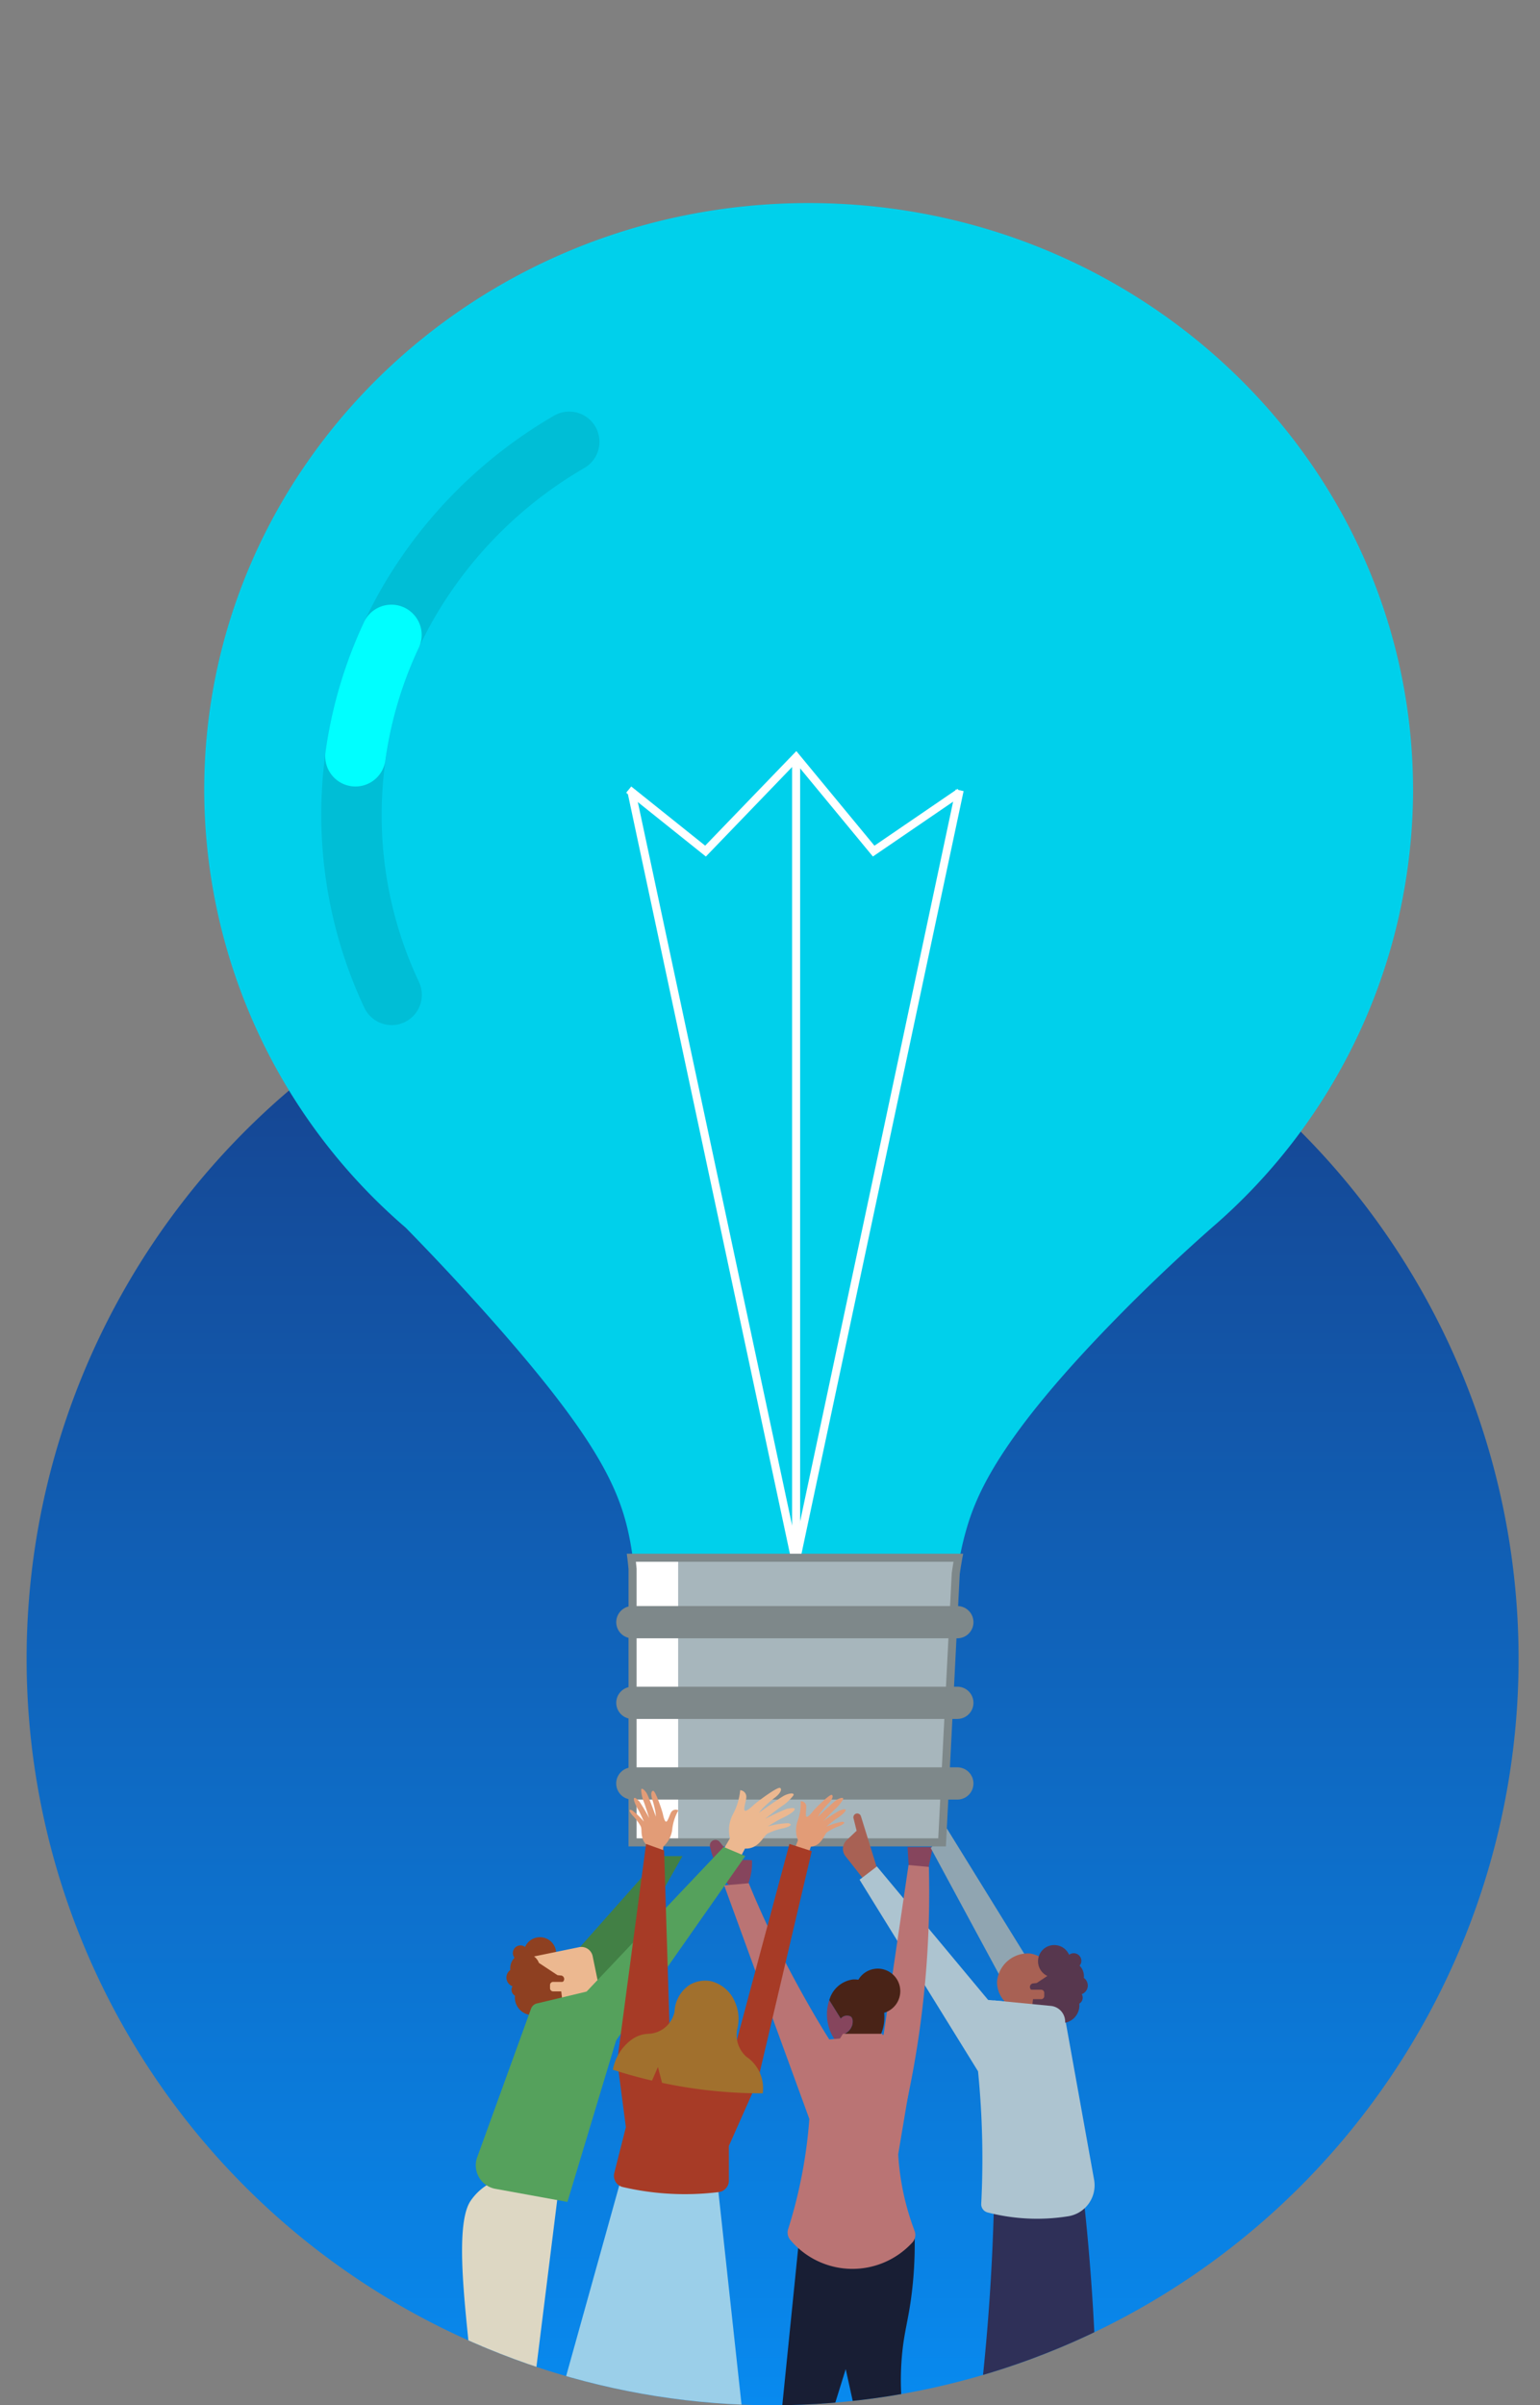 <svg xmlns="http://www.w3.org/2000/svg" xmlns:xlink="http://www.w3.org/1999/xlink" width="187.824" height="293.188" viewBox="0 0 187.824 293.188">
    <rect x="0" y="0" width="187.824" height="293.188" fill="#808080" stroke="none"/>
    <defs>
        <style>
            #light1 {
            	-webkit-animation: flicker-in-1 2s linear infinite both;
	        animation: flicker-in-1 2s linear infinite both;
            }
            #light2 {
            	-webkit-animation: flicker-in-1 2s linear infinite both;
	        animation: flicker-in-1 2s linear infinite both;
            }
            #light3 {
            	-webkit-animation: flicker-in-1 2s linear infinite both;
	        animation: flicker-in-1 2s linear infinite both;
            }
            #light4 {
            	-webkit-animation: flicker-in-1 2s linear infinite both;
	        animation: flicker-in-1 2s linear infinite both;
            }
            @-webkit-keyframes flicker-in-1 {
  0% {
    opacity: 0;
  }
  10% {
    opacity: 0;
  }
  10.1% {
    opacity: 1;
  }
  10.2% {
    opacity: 0;
  }
  20% {
    opacity: 0;
  }
  20.1% {
    opacity: 1;
  }
  20.6% {
    opacity: 0;
  }
  30% {
    opacity: 0;
  }
  30.1% {
    opacity: 1;
  }
  30.5% {
    opacity: 1;
  }
  30.6% {
    opacity: 0;
  }
  45% {
    opacity: 0;
  }
  45.1% {
    opacity: 1;
  }
  50% {
    opacity: 1;
  }
  55% {
    opacity: 1;
  }
  55.1% {
    opacity: 0;
  }
  57% {
    opacity: 0;
  }
  57.1% {
    opacity: 1;
  }
  60% {
    opacity: 1;
  }
  60.1% {
    opacity: 0;
  }
  65% {
    opacity: 0;
  }
  65.1% {
    opacity: 1;
  }
  75% {
    opacity: 1;
  }
  75.1% {
    opacity: 0;
  }
  77% {
    opacity: 0;
  }
  77.1% {
    opacity: 1;
  }
  85% {
    opacity: 1;
  }
  85.1% {
    opacity: 0;
  }
  86% {
    opacity: 0;
  }
  86.1% {
    opacity: 1;
  }
  100% {
    opacity: 1;
  }
}
@keyframes flicker-in-1 {
  0% {
    opacity: 0;
  }
  10% {
    opacity: 0;
  }
  10.1% {
    opacity: 1;
            fill="#FFDF05"
  }
  10.2% {
    opacity: 0;
  }
  20% {
    opacity: 0;
  }
  20.1% {
    opacity: 1;
            fill="#FFDF05"
  }
  20.6% {
    opacity: 0;
  }
  30% {
    opacity: 0;
  }
  30.1% {
    opacity: 1;
            fill="#FFDF05"
  }
  30.5% {
    opacity: 1;
            fill="#FFDF05"
  }
  30.6% {
    opacity: 0;
  }
  45% {
    opacity: 0;
  }
  45.1% {
    opacity: 1;
            fill="#FFDF05"
  }
  50% {
    opacity: 1;
            fill="#FFDF05"
  }
  55% {
    opacity: 1;
            fill="#FFDF05"
  }
  55.1% {
    opacity: 0;
  }
  57% {
    opacity: 0;
  }
  57.1% {
    opacity: 1;
            fill="#FFDF05"
  }
  60% {
    opacity: 1;
            fill="#FFDF05"
  }
  60.1% {
    opacity: 0;
  }
  65% {
    opacity: 0;
  }
  65.1% {
    opacity: 1;
            fill="#FFDF05"
  }
  75% {
    opacity: 1;
            fill="#FFDF05"
  }
  75.1% {
    opacity: 0;
  }
  77% {
    opacity: 0;
  }
  77.1% {
    opacity: 1;
            fill="#FFDF05"
  }
  85% {
    opacity: 1;
            fill="#FFDF05"
  }
  85.1% {
    opacity: 0;
  }
  86% {
    opacity: 0;
  }
  86.1% {
    opacity: 1;
            fill="#FFDF05"
  }
  100% {
    opacity: 1;
            fill="#FFDF05"
  }
}

        </style>
        <linearGradient id="a" x1="0.5" x2="0.5" y2="1" gradientUnits="objectBoundingBox">
            <stop offset="0" stop-color="#173e88" />
            <stop offset="1" stop-color="#088aef" />
        </linearGradient>
        <clipPath id="b">
            <path d="M114.255,2.371C3.167,23.895,31.543,151.956,31.543,202.2a90.984,90.984,0,1,0,181.968,0c0-46.962,24.442-202.209-76.216-202.2a121.425,121.425,0,0,0-23.04,2.375" transform="translate(-28.299 0.004)" fill="none" />
        </clipPath>
    </defs>
    <g transform="translate(-476.409 -3384.996)">
        <path d="M122.635,114.915A90.984,90.984,0,1,1,31.651,205.9a90.984,90.984,0,0,1,90.984-90.984" transform="translate(448.003 3381.3)" fill="url(#a)" />
        <g transform="translate(476.409 3384.996)" clip-path="url(#b)">
            <path d="M153.471,320.882l-1.4,7.423h-2.891l1.119-8.17Z" transform="translate(-32.191 -10.303)" fill="#a86154" />
            <path d="M165.168,320.135l-.467,7.216-2.609.465v-7.681Z" transform="translate(-32.606 -10.303)" fill="#a86154" />
            <path d="M147.445,231.146a10.905,10.905,0,0,0-1.584-5.081l-4.222.707,4.313,5.726Z" transform="translate(-31.948 -7.275)" fill="#a86154" />
            <path d="M142.846,235.592l-.174-2.957h3.073l-.724,3.479Z" transform="translate(-31.981 -7.486)" fill="#86455d" />
            <path d="M145.6,232.686l1.97-2.378L161,252.034,157.01,253.8Z" transform="translate(-32.076 -7.411)" fill="#90a5b1" />
            <path d="M76.858,317.463l-3.523,4.776,2.58,2.013,4.249-5.762Z" transform="translate(-29.749 -10.217)" fill="#ecb890" />
            <path d="M79.5,329.318c.016-.027-.029-.106-.058-.152a.342.342,0,0,0,.176-.162.671.671,0,0,0,.026-.38.9.9,0,0,0-.231-.441c-.272-.285-.506-.485-.629-.6-.082-.083-.354-.387-.567-.647-.1-.118-.185-.227-.235-.3a.032.032,0,0,0,0-.014l-.024-.037a.234.234,0,0,1-.015-.026v-.008a.147.147,0,0,1-.016-.026l-.015-.025-.01-.019v-.016l-.009-.019v-.291a.123.123,0,0,0-.01-.056.369.369,0,0,0-.019-.112c-.068-.391-.2-1.1-.225-1.228a2.742,2.742,0,0,0-.42-1l-.039-.034h-.01l-.036-.026-.042-.026h-.01l-.038-.017h-.01l-.046-.017h-.01l-.024-.009h-.026l-.05-.01h-.063a.829.829,0,0,0-.12,0l-.011.009a1.079,1.079,0,0,0-.228.048l-.056.017c-.078.023-.163.043-.236.058H76.13l-.072.012h-.734l-.033-.012-.034-.013a3.244,3.244,0,0,1-1.283-1.048l-.029-.04-.012-.019a.177.177,0,0,1-.016-.021l-.013-.019a.1.1,0,0,1-.014-.021l-.013-.019-.013-.017-.012-.018-.013-.019-.012-.016-.012-.019-.01-.015a.1.1,0,0,1-.013-.021v-.012l-.045-.114c-.045-.076-.08-.142-.109-.2l-.014-.027a2.719,2.719,0,0,1-.1-.255l-.012-.024a.076.076,0,0,0-.015-.016.04.04,0,0,0-.014-.012h-.051l-.013.01a.066.066,0,0,0-.016.02l-.015.01-.015.01-.019.014-.039.03-.016.012-.013.012-.026.02-.019.016-.012.01-.015.013-.12.1-.015.014-.018.017-.019.016a.075.075,0,0,1-.017.017l-.019.018-.046.046-.015.016c-.038.037-.075.077-.11.12l-.031.037-.029.036-.013.016-.01.013-.012.015-.01.013-.012.016-.015.022-.01.015a4.15,4.15,0,0,0-.4.647c-.023.051-.043.1-.057.142v.025a.1.1,0,0,1,0,.024c-.021,0-.048,0-.058.016s-.475.686-.511.734-.008.13.06.209a4.073,4.073,0,0,0,.535.514c.257.2.658.526.82.646s.466.35.485.357l.5.041.135-.243c.152.146.34.335.5.506.333.352.808.9.994,1.132a5.458,5.458,0,0,0,1.276,1.015c.592.352.937.572,1.423.827s.952.485,1.092.4Z" transform="translate(-29.695 -10.355)" fill="#562818" />
            <path d="M85.59,320.591l-.162,5.827,3.236.089.195-7.03Z" transform="translate(-30.138 -10.282)" fill="#ecb890" />
            <path d="M94.152,328.48c0-.03-.086-.066-.135-.085a.339.339,0,0,0,.05-.232.626.626,0,0,0-.194-.315.847.847,0,0,0-.436-.215c-.383-.067-.685-.087-.855-.111-.113-.016-.508-.1-.828-.178-.147-.037-.28-.075-.36-.1h-.015l-.041-.014h-.008l-.028-.013-.029-.013-.027-.011-.018-.01-.015-.008-.017-.012h-.013l-.011-.008-.024-.023-.008-.01v-.011h-.012l-.01-.01v-.009l-.008-.008-.012-.013-.01-.012-.017-.018-.041-.04-.079-.078c-.276-.27-.782-.748-.878-.839a2.611,2.611,0,0,0-.907-.545.22.22,0,0,0-.05,0h-.173l-.048.014h-.01l-.024.008h-.025l-.045.021h-.009l-.046.026a.76.76,0,0,0-.1.071v.012a1.188,1.188,0,0,0-.162.172l-.035.046a2.389,2.389,0,0,1-.162.184l-.023.025-.051.05-.023.022-.024.018-.024.022-.026.022-.027.021-.027.021-.028.019-.027.019-.06.039-.031.017-.029.016-.031.016-.025.014-.033.015-.034.014-.029.011-.026.011h-.011l-.024.008-.034.01-.036.01a3.24,3.24,0,0,1-1.635-.08l-.047-.016h-.046l-.021-.008h-.02l-.023-.009h-.019l-.021-.008h-.039l-.02-.009h-.016l-.022-.01h-.014l-.026-.011c-.08-.034-.147-.065-.2-.094l-.028-.014a1.8,1.8,0,0,1-.227-.143l-.024-.01h-.055l-.014.008a.057.057,0,0,0-.011.015.037.037,0,0,0,0,.014.093.093,0,0,0,0,.023v.083a.139.139,0,0,1-.016.047v.036a.274.274,0,0,1-.008.03.093.093,0,0,0,0,.023v.034c-.014.046-.028.1-.039.152v.128a.116.116,0,0,1-.014.065.072.072,0,0,1,0,.02c0,.052-.015.105-.02.162v.225a4.066,4.066,0,0,0,.042.743c.012.055.022.105.034.144v.048c0,.007-.041.027-.039.046v.877c0,.058.065.108.162.131a4,4,0,0,0,.726.094c.323.01.831.034,1.032.036h.6l.432-.26-.025-.272c.205.028.466.068.693.11.47.084,1.166.239,1.448.314a5.358,5.358,0,0,0,1.616.061c.682-.066,1.087-.094,1.627-.174s1.046-.173,1.112-.323Z" transform="translate(-30.123 -10.477)" fill="#562818" />
            <path d="M100.42,245.916,111.2,233.772h2.652l-10.722,18.944Z" transform="translate(-30.621 -7.523)" fill="#428045" />
            <path d="M201.468,97.133c0-39.522-33.005-71.561-73.717-71.561S54.034,57.611,54.034,97.133A70.491,70.491,0,0,0,78.6,150.461c4.056,4.137,7.359,7.74,9.8,10.467,13.258,14.86,16.256,21.15,17.485,27.272.189.936.323,1.779.407,2.5h39.879c.171-.907.4-1.965.725-3.123,1.251-4.527,4.073-11.469,18.431-26.113,2.782-2.839,6.686-6.665,11.592-10.993a70.547,70.547,0,0,0,24.552-53.335" transform="translate(-29.127 -0.819)" fill="#00d0eb" />
            <path d="M77.377,126.62a3.688,3.688,0,0,1-3.339-2.118,55.342,55.342,0,0,1,2.587-51.934A57.728,57.728,0,0,1,97.2,52.319a3.686,3.686,0,0,1,3.7,6.376A50.336,50.336,0,0,0,82.954,76.349a48.019,48.019,0,0,0-6.8,24.619,47.535,47.535,0,0,0,4.55,20.4,3.691,3.691,0,0,1-3.325,5.254" transform="translate(-29.602 -1.665)" fill="#00bed6" />
            <path d="M72.973,98.318a3.582,3.582,0,0,1-.509-.036,3.686,3.686,0,0,1-3.146-4.157,55.113,55.113,0,0,1,4.729-15.911,3.688,3.688,0,0,1,6.673,3.14,47.708,47.708,0,0,0-4.1,13.782,3.686,3.686,0,0,1-3.648,3.182" transform="translate(-29.618 -2.448)" fill="aqua" />
            <rect id="light1" width="0.983" height="95.642" transform="translate(76.506 96.454) rotate(-12.047)" fill="#fff" />
            <rect id="light2" width="95.642" height="0.983" transform="matrix(0.208, -0.978, 0.978, 0.208, 96.669, 189.763)" fill="#fff" />
            <rect id="light3" width="0.983" height="97.695" transform="translate(96.604 92.183)" fill="#fff" />
            <path id="light3" d="M116.93,107.45l-9.719-7.775.615-.767,9.018,7.215,11.119-11.528,9.526,11.533L147.628,99.2l.555.811L137.3,107.445l-9.4-11.378Z" transform="translate(-30.839 -3.042)" fill="#fff" />
            <path d="M108.171,197.579v33.306h37.748q.832-16.377,1.666-32.754c.071-.52.171-1.177.323-1.94H108.022c.068.54.117,1.012.149,1.389" transform="translate(-30.866 -6.313)" fill="#a7b6bc" />
            <rect width="5.552" height="34.696" transform="translate(77.156 189.878)" fill="#fff" />
            <path d="M146.209,231.363H107.5V197.584c-.037-.436-.085-.887-.143-1.347l-.07-.553h41.027l-.11.582c-.118.632-.223,1.269-.309,1.9Zm-37.724-.983h36.79l1.645-32.328c.063-.459.135-.923.215-1.386H108.4c.033.289.06.576.084.854v32.86Z" transform="translate(-30.842 -6.296)" fill="#7e888a" />
            <path d="M147.559,206.209H107.926a1.966,1.966,0,0,1,0-3.932h39.633a1.966,1.966,0,0,1,0,3.932Z" transform="translate(-30.799 -6.509)" fill="#7e888a" />
            <path d="M147.559,216.366H107.926a1.966,1.966,0,0,1,0-3.932h39.633a1.966,1.966,0,0,1,0,3.932Z" transform="translate(-30.799 -6.836)" fill="#7e888a" />
            <path d="M147.559,226.523H107.925a1.966,1.966,0,0,1-.009-3.932h39.642a1.966,1.966,0,0,1,0,3.932Z" transform="translate(-30.799 -7.163)" fill="#7e888a" />
            <path d="M88.728,295.291,75.682,316.248l4.858,3.608,9.853-13.324Z" transform="translate(-29.824 -9.503)" fill="#c2beae" />
            <path d="M92.65,320.731H85.434l2.22-21.513c-.037-4.526-2.5-18.491-.139-22.065a6.8,6.8,0,0,1,2.222-2.083l8.465,1.111Z" transform="translate(-30.138 -8.852)" fill="#ddd7c3" />
            <path d="M96.233,243.986a1.98,1.98,0,0,0-1.813,1.189.928.928,0,1,0-.03,1.5,1.977,1.977,0,1,0,1.843-2.689" transform="translate(-30.38 -7.852)" fill="#8e4021" />
            <path d="M120.81,238.058a11.1,11.1,0,0,1-3.036-5.5.67.67,0,0,1,.4-.771h.01a.677.677,0,0,1,.781.2l1.778,2.216c.244-.015.495-.025.755-.029.485-.01.954,0,1.391.029a6.973,6.973,0,0,1-.056,1.333,7.176,7.176,0,0,1-.757,2.333Z" transform="translate(-31.179 -7.457)" fill="#86455d" />
            <path d="M94.477,246.592l6.574-1.349a1.407,1.407,0,0,1,1.661,1.095l.947,4.615-7.952,1.632Z" transform="translate(-30.429 -7.891)" fill="#ecb890" />
            <path d="M98.774,248.724l-.427-.046-2.264-1.494a1.81,1.81,0,0,0-3.5.646,1.752,1.752,0,0,0,.015.214,1.131,1.131,0,0,0,.263,1.987.83.83,0,0,0,.283,1.138l.014.008a2.152,2.152,0,0,0,3.856,1.517l1.96-.634-.3-2.474a.438.438,0,1,0,.1-.871Z" transform="translate(-30.354 -7.917)" fill="#8e4021" />
            <path d="M97.994,249.613h1.249a.382.382,0,0,1,.382.381v.395a.382.382,0,0,1-.382.381H97.994a.381.381,0,0,1-.381-.381v-.395a.381.381,0,0,1,.381-.381" transform="translate(-30.53 -8.033)" fill="#ecb890" />
            <path d="M118.784,233.641a23.637,23.637,0,0,0,1.456-2.329,4.124,4.124,0,0,1,.336-2.863,7.744,7.744,0,0,0,.914-2.988.807.807,0,0,1,.745.857c0,.371-.38,1.437-.2,1.617s.831-.424,1.145-.716,2.861-2.215,3.173-2.034-.062.726-.54,1.107a14.152,14.152,0,0,0-1.671,1.468c-.316.393-.377.46-.377.46s2.65-1.907,3.2-2.155,1.174-.309,1.017.025a5.628,5.628,0,0,1-1.483,1.36c-.636.455-2,1.525-2,1.525a28.234,28.234,0,0,1,2.643-1.232c.406-.079,1.017-.217.993.051s-.943.809-1.5,1.061-1.788,1.02-1.788,1.02a10.986,10.986,0,0,1,2.472-.393c.556.1.429.349-.485.6a7.767,7.767,0,0,0-1.972.646c-.461.289-.563.774-1.294,1.363a2.126,2.126,0,0,1-1.493.485l-1.294,2.442Z" transform="translate(-31.212 -7.246)" fill="#ecb890" />
            <path d="M121.122,233.732l-2.637-1.109L101.77,250.249l-6.057,1.446a1.011,1.011,0,0,0-.719.646L88.38,270.585a2.911,2.911,0,0,0,1.943,3.628,3.023,3.023,0,0,0,.32.077l8.793,1.6,5.863-19.452a1.536,1.536,0,0,1,.213-.436Z" transform="translate(-30.229 -7.486)" fill="#55a15c" />
            <path d="M137.431,236.912l-2.587-3.292a1.456,1.456,0,0,1,.142-1.967l1.208-1.144-.376-1.518a.468.468,0,0,1,.882-.306.5.5,0,0,1,.021.053l2.325,7.489Z" transform="translate(-31.719 -7.35)" fill="#a86154" />
            <path d="M153.406,277.515c-.117,4.778-.368,9.755-.785,14.917A265.857,265.857,0,0,1,148.8,320.68h5.219L158.4,299.1l1.025,20.744,6.256-.28a272.464,272.464,0,0,0-.2-29.367q-.441-7.254-1.212-13.986Z" transform="translate(-32.178 -8.889)" fill="#2f3058" />
            <path d="M125.662,320.092v5.654h1.825l1.044-5.654Z" transform="translate(-31.434 -10.302)" fill="#86455d" />
            <path d="M128.347,325.994a2.474,2.474,0,0,0-.3-1.027,3.967,3.967,0,0,0-.243-.422.551.551,0,0,0-.068-.089.093.093,0,0,0-.128-.02l-.019.01-.5.3c-.265.162-.69.43-1.1.676s-.921.588-1.182.757a4.962,4.962,0,0,1-.828.531,3.89,3.89,0,0,1-1.1.421,1.088,1.088,0,0,1-.346,0c-.072-.012-.135-.029-.267-.043a1.021,1.021,0,0,0-.589.135,1.916,1.916,0,0,1-.6.11,2.8,2.8,0,0,0-.741.013l-.033.014a.875.875,0,0,0-.354.55.1.1,0,0,0,0,.041.1.1,0,0,0-.02.084.558.558,0,0,0,.04.153.814.814,0,0,0,.293.4,4.771,4.771,0,0,0,.917.485,9.158,9.158,0,0,0,1.473.426,3,3,0,0,0,1.211-.038,3.236,3.236,0,0,0,.853-.781,7.936,7.936,0,0,1,1.094-.892,1.8,1.8,0,0,1,.913-.379l.162,1.678.077.162a2.775,2.775,0,0,0,.38,0c.131-.018.147-.029.162-.123s.153-.774.268-1.166.409-1.252.409-1.252a1.12,1.12,0,0,0,.174-.713" transform="translate(-31.249 -10.441)" fill="#dbb365" />
            <path d="M140.8,320.6l2.242,5.189,1.676-.724-1.285-5.6Z" transform="translate(-31.921 -10.282)" fill="#86455d" />
            <path d="M145.365,325.677a2.474,2.474,0,0,0-.3-1.027,4.438,4.438,0,0,0-.241-.422.769.769,0,0,0-.07-.087.1.1,0,0,0-.128-.022l-.017.011c-.064.038-.279.162-.5.3-.267.162-.692.431-1.1.676s-.92.588-1.182.756a5.227,5.227,0,0,1-.827.532,3.868,3.868,0,0,1-1.106.419.938.938,0,0,1-.147.014,1.369,1.369,0,0,1-.2-.014c-.072-.014-.135-.029-.267-.044a1,1,0,0,0-.588.135,1.974,1.974,0,0,1-.6.108,2.811,2.811,0,0,0-.741.014l-.033.013a.874.874,0,0,0-.354.552.087.087,0,0,0,0,.039.113.113,0,0,0-.02.084.55.55,0,0,0,.04.162.805.805,0,0,0,.293.4,4.639,4.639,0,0,0,.917.485,9.062,9.062,0,0,0,1.473.427,2.987,2.987,0,0,0,1.211-.037,3.253,3.253,0,0,0,.853-.781,7.891,7.891,0,0,1,1.095-.892,1.783,1.783,0,0,1,.912-.38l.162,1.678.077.162a2.776,2.776,0,0,0,.38,0c.131-.015.147-.029.162-.123s.162-.772.268-1.165.41-1.253.41-1.253a1.129,1.129,0,0,0,.173-.719" transform="translate(-31.797 -10.431)" fill="#dbb365" />
            <path d="M165.228,273.273l-3.521-19.563c-.275-1.527-1.477-1.83-3.028-1.778l-6.377-.586-13.567-16.272-2.113,1.617,14.449,23.353a107.2,107.2,0,0,1,.528,11.2q-.012,2.538-.139,4.948a1.037,1.037,0,0,0,.774,1.058,24.115,24.115,0,0,0,9.825.468,3.822,3.822,0,0,0,3.181-4.37c0-.027-.009-.054-.014-.081" transform="translate(-31.786 -7.565)" fill="#adc4d0" />
            <path d="M157.975,246.039a3.5,3.5,0,1,1-4.032,3.458,3.778,3.778,0,0,1,4.032-3.458" transform="translate(-32.344 -7.918)" fill="#a86154" />
            <path d="M165.148,249.9a1.131,1.131,0,0,0-.485-.925,1.734,1.734,0,0,0,.013-.213,1.8,1.8,0,0,0-.527-1.276.918.918,0,0,0,.215-.587.932.932,0,0,0-.931-.929.919.919,0,0,0-.563.194,1.977,1.977,0,1,0-2.653,2.577l-1.294.858-.425.048a.438.438,0,0,0,.059.875l.04,0-.3,2.474,1.961.634a2.151,2.151,0,0,0,3.855-1.517.828.828,0,0,0,.407-.829.789.789,0,0,0-.11-.323,1.132,1.132,0,0,0,.742-1.056" transform="translate(-32.478 -7.883)" fill="#57374e" />
            <path d="M159.445,251.757H158.2a.382.382,0,0,1-.382-.381v-.395a.382.382,0,0,1,.382-.381h1.249a.381.381,0,0,1,.381.381v.395a.381.381,0,0,1-.381.381" transform="translate(-32.469 -8.065)" fill="#a86154" />
            <path d="M162.252,254.872l-6.923.646-1.779-3.573,6.989.676a1.928,1.928,0,0,1,1.7,1.915Z" transform="translate(-32.331 -8.108)" fill="#adc4d0" />
            <path d="M144.07,329.428c0-.031.077-.068.123-.087a.37.37,0,0,1-.046-.233.644.644,0,0,1,.179-.314.755.755,0,0,1,.4-.213c.352-.067.632-.088.789-.113.1-.016.467-.1.762-.18a3.241,3.241,0,0,0,.333-.1h.014l.037-.015h.009l.025-.012.026-.012.026-.013.015-.01.014-.009.016-.01.011-.01.021-.022v-.029h.012l.008-.012v-.017l.01-.014v-.017l.015-.016.036-.039.073-.077c.255-.27.723-.75.808-.841a2.434,2.434,0,0,1,.836-.545h.205l.045.014.022.008h.024l.041.021h.01l.044.026a.771.771,0,0,1,.087.071v.013a1.069,1.069,0,0,1,.146.171l.034.047a2.069,2.069,0,0,0,.147.184l.021.024.048.05.02.021.021.021.023.02.024.023.025.022.026.021.024.017.026.021a.548.548,0,0,0,.055.037l.027.018.028.017.029.015.022.013a.183.183,0,0,0,.031.015l.029.015.026.014.024.01h.032l.031.01.032.01a2.751,2.751,0,0,0,1.509-.081l.042-.015.019-.009h.023l.019-.008h.02l.019-.008h.02l.019-.009h.035l.019-.008h.015l.021-.008h.012l.024-.012h.008c.073-.034.135-.065.186-.094l.024-.013a2.239,2.239,0,0,0,.212-.142l.021-.012h.05l.013.01.01.015v.014a.117.117,0,0,1,0,.026v.044a.033.033,0,0,0,.009.022v.01a.073.073,0,0,0,.013.047v.044l.01.032a.092.092,0,0,0,0,.023v.034c.012.046.024.1.036.15v.128l.01.063v.021c0,.053.015.1.02.162v.225a4.33,4.33,0,0,1-.039.742c-.01.055-.02.106-.03.145v.05c0,.007.035.027.035.045v.878c0,.058-.059.106-.153.131a3.481,3.481,0,0,1-.67.094c-.3.01-.767.033-.95.036s-.532,0-.55,0l-.4-.26.026-.272c-.191.028-.431.068-.646.108-.434.084-1.074.24-1.335.315a4.641,4.641,0,0,1-1.486.061c-.629-.066-1-.093-1.5-.174s-.971-.173-1.026-.323Z" transform="translate(-32.017 -10.507)" fill="#55434c" />
            <path d="M156.268,329.428c0-.031.076-.068.123-.087a.358.358,0,0,1-.047-.233.644.644,0,0,1,.179-.314.764.764,0,0,1,.4-.213c.352-.067.632-.088.789-.113.105-.016.468-.1.765-.18a3.38,3.38,0,0,0,.332-.1h.013l.038-.015.025-.012h.01l.025-.012.025-.013.018-.01.015-.009.015-.01.011-.01.023-.022.011-.01v-.019h.009l.01-.012v-.017l.011-.014.011-.01v-.008l.016-.016.035-.039c.021-.022.046-.05.074-.077.255-.27.72-.75.807-.841a2.442,2.442,0,0,1,.838-.545h.205l.044.014h.011l.021.008h.015l.043.021h.009l.043.026a.649.649,0,0,1,.089.071v.013a1.294,1.294,0,0,1,.146.171l.034.047c.045.064.094.125.145.184l.023.024.046.05.022.021a.2.2,0,0,1,.019.021l.024.02.023.023.027.022.023.021.025.017.026.021a.55.55,0,0,0,.055.037l.027.018.029.017.029.015.021.013.029.015.031.015.027.014.023.01h.034l.031.01.035.01a2.741,2.741,0,0,0,1.506-.081l.044-.015.019-.009h.022l.019-.008h.021l.02-.008h.018l.017-.009h.036l.02-.008h.016l.018-.008h.013l.024-.012c.075-.034.136-.065.189-.094l.023-.013a2.112,2.112,0,0,0,.211-.142l.022-.012h.05l.011.01.011.015v.041a.024.024,0,0,0,0,.016v.027a.087.087,0,0,0,.008.022v.01a.319.319,0,0,0,.015.047v.044c0,.011.007.021.009.032v.057c.011.046.023.1.036.15v.128l.009.063v.021c0,.053.015.1.02.162v.046a.185.185,0,0,0,0,.046v.133a4.536,4.536,0,0,1-.04.742c-.009.055-.021.106-.031.145v.05c.016.012.036.027.035.045v.878c0,.058-.06.106-.152.131a3.567,3.567,0,0,1-.67.094c-.3.01-.766.033-.951.036s-.533,0-.55,0l-.4-.26.024-.272c-.19.028-.429.068-.647.108-.433.084-1.075.24-1.336.315a4.629,4.629,0,0,1-1.484.061c-.629-.066-1-.093-1.5-.174s-.97-.173-1.024-.323Z" transform="translate(-32.41 -10.507)" fill="#55434c" />
            <path d="M142.674,234.9l-3.557,24.179,3.3,4.914c.636-2.91,1.2-6.018,1.653-9.306a121.086,121.086,0,0,0,1.086-19.563Z" transform="translate(-31.867 -7.559)" fill="#ba7474" />
            <path d="M138.825,247.945a2.746,2.746,0,1,1-2.746,2.746,2.745,2.745,0,0,1,2.746-2.746" transform="translate(-31.769 -7.979)" fill="#492317" />
            <path d="M129,280.772l-2.174,21.483-1.653,18.432,5.393.61,2-17.048q1-3.217,2-6.436l1.652,7.518,3.827,15.359,6.089-2.7-4.349-13.133a33.246,33.246,0,0,1-.26-9.654c.3-2.454.765-3.785,1.131-6.953a49.534,49.534,0,0,0,.3-7.3Z" transform="translate(-31.418 -9.036)" fill="#181e34" />
            <path d="M135.612,254.9c.026-.121.162-.734-.2-1a.992.992,0,0,0-1.217.254l-1.4-2.245a5.335,5.335,0,0,0-.263,2.185c.184,2.222,1.629,3.951,3.34,4.122l-1.151-2.228a1.718,1.718,0,0,0,.89-1.087" transform="translate(-31.654 -8.107)" fill="#86455d" />
            <path d="M136.388,258.139c1.924-.162,3.318-2.264,3.117-4.7s-1.924-4.284-3.846-4.126a3.464,3.464,0,0,0-2.854,2.515l1.4,2.246a.989.989,0,0,1,1.217-.255c.354.267.222.88.2,1a1.715,1.715,0,0,1-.89,1.087l1.151,2.228a2.949,2.949,0,0,0,.506,0" transform="translate(-31.663 -8.023)" fill="#492317" />
            <path d="M132.379,256.226l7.129-.6,2.533,7.128-1.257,7.484a31.491,31.491,0,0,0,1.131,6.7c.263.936.559,1.811.866,2.619a1.384,1.384,0,0,1-.3,1.455,9.9,9.9,0,0,1-14.827-.314,1.375,1.375,0,0,1-.294-1.346,55.931,55.931,0,0,0,1.455-5.509,58.117,58.117,0,0,0,1.131-7.922l-10.386-28.47,3-.259c1.244,3.026,2.72,6.267,4.48,9.652,1.67,3.216,3.662,6.744,5.337,9.386" transform="translate(-31.237 -7.633)" fill="#ba7474" />
            <path d="M139.279,257.721l-6.474,1.14,1.664-2.712h4.81Z" transform="translate(-31.663 -8.243)" fill="#ba7474" />
            <path d="M102.272,309.494l.5,18.8h2.377l1.8-18.8Z" transform="translate(-30.68 -9.961)" fill="#e29c77" />
            <path d="M102.286,328.752a.1.1,0,0,0,.037-.08.985.985,0,0,1,.014-.141.935.935,0,0,1,.037-.111.552.552,0,0,1-.022-.131c0-.05.061-.091.061-.091a2.139,2.139,0,0,1,.023-.533c.022-.154.063-.39.077-.437s.042-.041.042-.041a.463.463,0,0,1,.039-.131c.021-.038.093-.151.182-.127a.487.487,0,0,1,.211.176,1.615,1.615,0,0,0,.26.324,1.544,1.544,0,0,0,.55.3,1.5,1.5,0,0,0,.7.034,2.229,2.229,0,0,1,.545-.114l.05.015.128-.2a.168.168,0,0,1-.026-.026.849.849,0,0,1-.039-.26,1.21,1.21,0,0,1,.092-.354,1.105,1.105,0,0,0,.1-.2c0-.046.016-.039.016-.039.15.036.225.2.261.22s.342.173.6.313a4.609,4.609,0,0,0,.863.364,6.024,6.024,0,0,0,1.164.3c.2.019.468,0,.692.024a.436.436,0,0,1,.335.233.3.3,0,0,1,.08.071.109.109,0,0,1,.016.038.838.838,0,0,1-.012.367.822.822,0,0,1-.217.336,2.787,2.787,0,0,1-.256.2c-.048.035-.082,0-.106,0s-.022.065-.072.093a3.446,3.446,0,0,1-.323.134c-.1.036-.365.117-.388.118s-.032-.07-.071-.055-.029.06-.057.083a1.968,1.968,0,0,1-.375.079c-.12.016-.4.04-.41.04s-.047-.058-.076-.058-.031.052-.065.058-.227,0-.394,0a3.237,3.237,0,0,1-.356-.019c-.019,0-.036-.046-.066-.056s-.041.045-.06.048-.4-.021-.485-.028-.505-.024-.607-.029-.294,0-.294,0-.015.059-.241.079-.762.028-.762.028-.035-.076-.073-.078-.077.086-.077.086-.3,0-.391-.016a2.02,2.02,0,0,1-.285-.044c-.01-.008-.028-.071-.055-.077s-.055.042-.065.042a.8.8,0,0,1-.212-.1.939.939,0,0,1-.205-.244.493.493,0,0,1-.06-.231,1.314,1.314,0,0,1,.026-.15" transform="translate(-30.68 -10.511)" fill="#3c3440" />
            <path d="M111.918,309.494l.75,18.8H114.8l1.8-18.8Z" transform="translate(-30.991 -9.961)" fill="#e29c77" />
            <path d="M111.932,328.752a.107.107,0,0,0,.036-.08.693.693,0,0,1,.015-.141.935.935,0,0,1,.037-.111.552.552,0,0,1-.022-.131c0-.05.061-.091.061-.091a2.236,2.236,0,0,1,.024-.533c.023-.154.064-.39.078-.437s.042-.041.042-.041a.434.434,0,0,1,.039-.131c.019-.038.092-.151.181-.127a.5.5,0,0,1,.212.176,1.615,1.615,0,0,0,.26.324,1.536,1.536,0,0,0,.55.3,1.49,1.49,0,0,0,.7.034,2.265,2.265,0,0,1,.547-.114l.048.015.13-.2a.167.167,0,0,1-.026-.026.821.821,0,0,1-.039-.26,1.247,1.247,0,0,1,.09-.354,1.487,1.487,0,0,0,.1-.2c0-.041.015-.039.015-.039.151.036.226.2.26.22s.344.173.6.313a4.646,4.646,0,0,0,.864.364,6.032,6.032,0,0,0,1.163.3c.2.019.469,0,.692.024a.435.435,0,0,1,.335.233.3.3,0,0,1,.081.071.129.129,0,0,1,.015.038.713.713,0,0,1-.227.7,3.08,3.08,0,0,1-.256.2c-.05.035-.082,0-.108,0s-.021.065-.07.093-.226.1-.323.134-.366.117-.388.118-.032-.07-.071-.055-.029.06-.057.083a1.984,1.984,0,0,1-.375.079c-.12.016-.4.04-.411.04s-.046-.058-.075-.058-.031.052-.065.058-.228,0-.4,0a3.15,3.15,0,0,1-.354-.019c-.019,0-.036-.046-.067-.056s-.04.045-.06.048-.4-.021-.485-.028-.5-.024-.606-.029-.294,0-.294,0-.015.059-.241.079-.762.028-.762.028-.037-.076-.073-.078-.077.086-.077.086-.3,0-.392-.016a2.02,2.02,0,0,1-.285-.044c-.01-.008-.027-.071-.054-.077s-.055.042-.065.042a.782.782,0,0,1-.212-.1.98.98,0,0,1-.207-.244.48.48,0,0,1-.058-.231,1.127,1.127,0,0,1,.024-.15" transform="translate(-30.991 -10.511)" fill="#3c3440" />
            <path d="M106.3,274.212l-9.9,35.5,25.478.936-3.923-36.08Z" transform="translate(-30.491 -8.825)" fill="#9bcfe9" />
            <path d="M111.66,234.508a18.1,18.1,0,0,1,.1-2.184,3.279,3.279,0,0,0,1.075-2.028,6.1,6.1,0,0,1,.752-2.372.647.647,0,0,0-.876.225c-.163.246-.4,1.114-.6,1.149s-.352-.646-.426-.986-.874-2.749-1.16-2.768-.287.505-.145.971a11.125,11.125,0,0,1,.43,1.717c.029.4.041.472.041.472s-.875-2.447-1.121-2.857-.629-.733-.679-.443a4.494,4.494,0,0,0,.358,1.56c.21.59.62,1.9.62,1.9a22.436,22.436,0,0,0-1.175-2c-.23-.234-.569-.6-.675-.413s.251.957.5,1.37.71,1.476.71,1.476a8.743,8.743,0,0,0-1.442-1.374c-.409-.184-.438.036.046.61a6.119,6.119,0,0,1,1,1.318c.169.4.017.76.229,1.476a1.7,1.7,0,0,0,.758,1l-.254,2.184Z" transform="translate(-30.853 -7.25)" fill="#e29c77" />
            <path d="M127.947,233.584a19.583,19.583,0,0,0,.885-2,3.292,3.292,0,0,1-.06-2.294,6.126,6.126,0,0,0,.383-2.459.648.648,0,0,1,.684.591c.035.293-.137,1.176.024,1.294s.608-.427.821-.694,2.005-2.069,2.264-1.961.032.579-.3.932a11.4,11.4,0,0,0-1.151,1.345c-.2.345-.246.406-.246.406s1.872-1.8,2.276-2.06.889-.376.808-.095a4.383,4.383,0,0,1-1.015,1.238c-.449.431-1.4,1.428-1.4,1.428a22.807,22.807,0,0,1,1.94-1.27c.307-.108.777-.286.787-.071s-.646.747-1.059,1.006-1.294,1.006-1.294,1.006a8.833,8.833,0,0,1,1.9-.59c.447.015.376.228-.314.526a6.074,6.074,0,0,0-1.482.736c-.329.283-.355.673-.861,1.219a1.7,1.7,0,0,1-1.131.555l-.744,2.069Z" transform="translate(-31.507 -7.274)" fill="#e29c77" />
            <path d="M109.586,232.239l2.2.791.791,25.655,7.028-1.23,1.054-1.317,6.413-23.9,2.724.878L123.2,261.145l-3.514,7.906v4.228a1.4,1.4,0,0,1-1.232,1.395,33.423,33.423,0,0,1-11.706-.614,1.4,1.4,0,0,1-1.045-1.685l.007-.028q.707-2.789,1.413-5.58l-1.055-8.084Z" transform="translate(-30.79 -7.473)" fill="#a73b26" />
            <path d="M123.444,260.66a4.648,4.648,0,0,0-1.642-1.94,3.54,3.54,0,0,1-1.061-3.524,5.013,5.013,0,0,0-.309-3.119,4.329,4.329,0,0,0-2.9-2.548,3.77,3.77,0,0,0-2.635.44,4.155,4.155,0,0,0-1.845,3.294,3.456,3.456,0,0,1-1.363,2.064,3.392,3.392,0,0,1-1.84.61,3.711,3.711,0,0,0-2.083.749,5.742,5.742,0,0,0-.821.75,5.885,5.885,0,0,0-1.413,2.879c1.455.472,3.052.925,4.775,1.328l.723-1.659.5,1.93c.513.108,1.032.212,1.563.311a59.172,59.172,0,0,0,10.719.97,4.664,4.664,0,0,0-.372-2.535" transform="translate(-30.785 -8.028)" fill="#a1702d" />
        </g>
    </g>
</svg>
